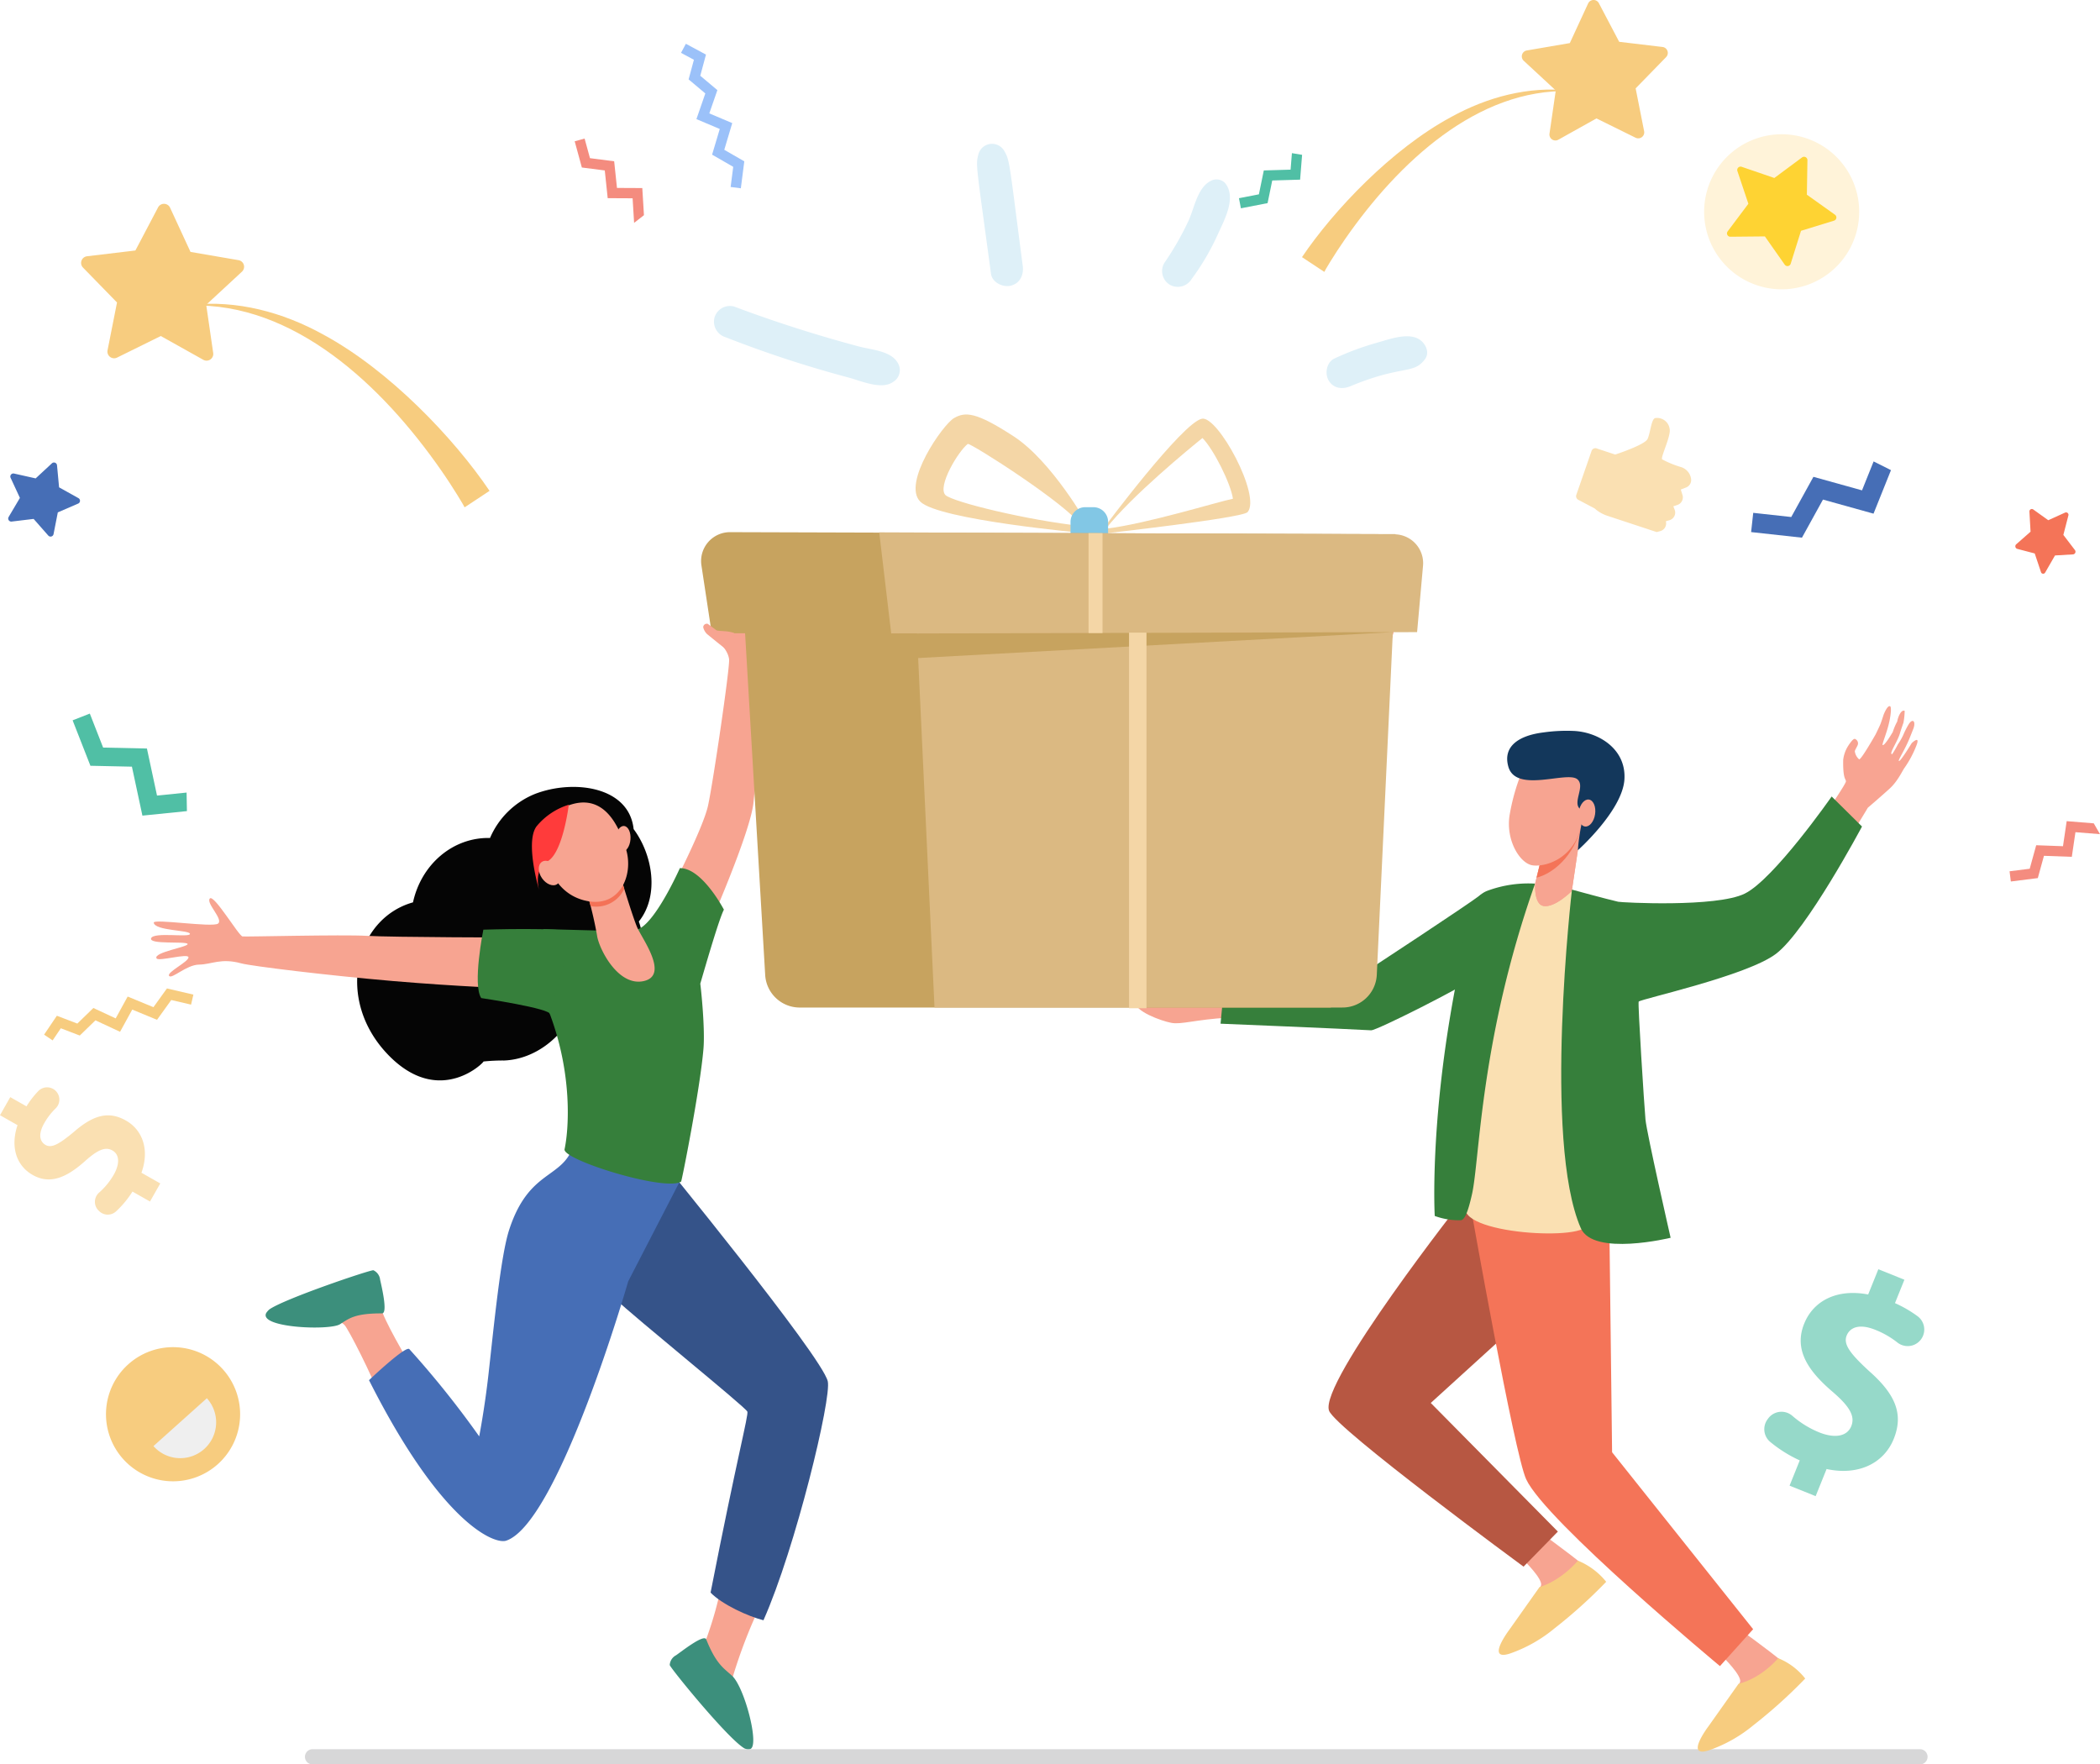 <svg xmlns="http://www.w3.org/2000/svg" xmlns:xlink="http://www.w3.org/1999/xlink" width="508.213" height="427" viewBox="0 0 508.213 427"><defs><clipPath id="clip-path"><path id="Path_35828" data-name="Path 35828" d="M0,0H508.213V427H0Z" fill="none"></path></clipPath></defs><g id="Mask_Group_201" data-name="Mask Group 201" clip-path="url(#clip-path)"><path id="Path_35756" data-name="Path 35756" d="M1217.336,127.484c.089-.253,2.237-3.927,5.011-7.917,12.9-18.586,32.031-36.5,54.465-35.827l.016-.137c-10.143-1.113-20.081,1.589-28.805,6.4-14.392,7.759-28.415,22.543-36.087,33.908Z" transform="translate(-896.846 -61.683)" fill="#f7cc7f"></path><path id="Path_35757" data-name="Path 35757" d="M1423.258,32.342l1.518-10.453-7.75-7.176a1.452,1.452,0,0,1,.74-2.5l10.41-1.787,4.43-9.589a1.451,1.451,0,0,1,2.6-.067l4.916,9.348,10.488,1.25a1.452,1.452,0,0,1,.868,2.455l-7.372,7.564,2.052,10.361a1.451,1.451,0,0,1-2.066,1.584l-9.472-4.674-9.219,5.154a1.452,1.452,0,0,1-2.145-1.475" transform="translate(-1048.27 0)" fill="#f7cc7f"></path><path id="Path_35758" data-name="Path 35758" d="M639.959,43.377l-1.381,5.12,4.14,3.48-1.954,5.63,5.552,2.348-1.929,6.464,4.846,2.792-.839,6.523-2.469-.318.627-4.877-5.113-2.946,1.854-6.214-5.645-2.387L639.8,52.78l-4.043-3.4,1.28-4.746-3.121-1.677,1.178-2.193Z" transform="translate(-469.108 -30.167)" fill="#9bc1f9"></path><path id="Path_35759" data-name="Path 35759" d="M126.973,1259.394a16.231,16.231,0,1,1-22.924-1.255,16.23,16.23,0,0,1,22.924,1.255" transform="translate(-73.003 -927.971)" fill="#f7cc7f"></path><path id="Path_35760" data-name="Path 35760" d="M142.837,1313.1a8.678,8.678,0,1,0,12.925-11.583Z" transform="translate(-105.701 -963.136)" fill="#efefef"></path><path id="Path_35761" data-name="Path 35761" d="M674.708,1628.208h-389a1.842,1.842,0,0,0,0,3.685h389a1.842,1.842,0,0,0,0-3.685" transform="translate(-210.066 -1204.893)" fill="#040607" opacity="0.16"></path><path id="Path_35762" data-name="Path 35762" d="M36.3,1039.7l-4.241-2.405a23.683,23.683,0,0,1-3.984,4.805,2.968,2.968,0,0,1-4.058-.057l-.136-.131a2.962,2.962,0,0,1,.077-4.345,17.272,17.272,0,0,0,3.58-4.369c1.443-2.545,1.448-4.843-.337-5.856-1.7-.962-3.578-.141-6.568,2.53-4.316,3.865-8.4,5.859-12.727,3.4-3.929-2.228-5.439-6.743-3.668-12.051L0,1018.815l2.481-4.375,3.929,2.228a21.879,21.879,0,0,1,2.9-3.74,2.967,2.967,0,1,1,4.174,4.219,15.772,15.772,0,0,0-2.78,3.607c-1.646,2.9-.927,4.548.323,5.257,1.473.835,3.3-.2,6.877-3.18,4.888-4.249,8.559-5,12.576-2.721,3.974,2.253,5.772,6.99,3.753,12.63l4.554,2.583Z" transform="translate(0 -748.926)" fill="#fae0b2"></path><path id="Path_35763" data-name="Path 35763" d="M1659.642,429.514l-2.807,7-11.759-3.274-5.367,9.726-9.2-1.011-.512,4.657,12.305,1.352,5.086-9.217,12.233,3.405,4.224-10.531Z" transform="translate(-1206.216 -317.845)" fill="#466eb6"></path><path id="Path_35764" data-name="Path 35764" d="M1648.378,1233.82l2.463-6.114a32,32,0,0,1-7.151-4.478,4.012,4.012,0,0,1-.65-5.448l.151-.205a4,4,0,0,1,5.836-.674,23.359,23.359,0,0,0,6.5,4.015c3.668,1.478,6.748,1.074,7.785-1.5.985-2.445-.452-4.819-4.566-8.347-5.951-5.091-9.352-10.2-6.837-16.442,2.282-5.663,8.06-8.5,15.49-7.072l2.463-6.113,6.306,2.541-2.282,5.662a29.558,29.558,0,0,1,5.53,3.213,4.011,4.011,0,1,1-4.906,6.347,21.3,21.3,0,0,0-5.33-3.08c-4.182-1.685-6.26-.428-6.986,1.374-.855,2.124.852,4.382,5.492,8.646,6.568,5.788,8.23,10.572,5.9,16.363-2.307,5.727-8.332,8.984-16.25,7.289l-2.645,6.564Z" transform="translate(-1215.291 -874.281)" fill="#96d9c9"></path><path id="Path_35765" data-name="Path 35765" d="M95.181,683.345l-7.158.726-2.441-11.389-10.6-.228-3.22-8.224L67.6,665.86l4.307,11,10.043.217,2.54,11.848,10.772-1.093Z" transform="translate(-50.025 -491.538)" fill="#50bfa5"></path><path id="Path_35766" data-name="Path 35766" d="M1472.035,396.438l4.495,1.482s7.126-2.309,7.828-3.762.9-4.976,1.913-5.073a3.07,3.07,0,0,1,3.44,2.645c.339,1.751-2.225,6.811-1.824,7.35a24.592,24.592,0,0,0,4.69,1.909,3.5,3.5,0,0,1,2.318,2.826v0a1.928,1.928,0,0,1-1.2,2.072l-1.293.5.413,1.335a1.928,1.928,0,0,1-1.219,2.391l-1,.335.32.813a1.927,1.927,0,0,1-1.244,2.548l-.874.254.036.234a1.926,1.926,0,0,1-1.4,2.154l-.868.227-11.97-3.95a8.535,8.535,0,0,1-3.034-1.762l-3.975-2.1a.987.987,0,0,1-.463-1.2l3.685-10.613a.985.985,0,0,1,1.233-.623" transform="translate(-1085.642 -287.917)" fill="#fae0b2"></path><path id="Path_35767" data-name="Path 35767" d="M243.43,332.024c-.1-.282-2.5-4.384-5.594-8.839-14.4-20.75-35.759-40.748-60.8-40l-.018-.153c11.324-1.242,22.418,1.774,32.158,7.148,16.068,8.662,31.723,25.167,40.288,37.855Z" transform="translate(-130.992 -209.244)" fill="#f7cc7f"></path><path id="Path_35768" data-name="Path 35768" d="M107.461,225.808l-1.694-11.669,8.652-8.011a1.62,1.62,0,0,0-.827-2.786l-11.622-1.995-4.945-10.7a1.621,1.621,0,0,0-2.905-.075L88.632,201l-11.709,1.4a1.621,1.621,0,0,0-.969,2.74l8.23,8.445-2.291,11.567a1.62,1.62,0,0,0,2.306,1.768L94.774,221.7l10.293,5.754a1.62,1.62,0,0,0,2.394-1.647" transform="translate(-55.865 -140.381)" fill="#f7cc7f"></path><path id="Path_35769" data-name="Path 35769" d="M7.728,443.7l2.732-4.616-2.253-4.867a.737.737,0,0,1,.83-1.029l5.234,1.172,3.933-3.647a.737.737,0,0,1,1.235.471l.5,5.34,4.684,2.613a.737.737,0,0,1-.067,1.32l-4.923,2.128L18.6,447.85a.737.737,0,0,1-1.276.344l-3.545-4.025-5.325.639a.737.737,0,0,1-.722-1.107" transform="translate(-5.641 -318.587)" fill="#466eb6"></path><path id="Path_35770" data-name="Path 35770" d="M1890.948,764.89l-6.555-.529-.895,6.063-6.481-.236-1.57,5.689-4.879.616.312,2.47,6.525-.824,1.487-5.391,6.742.246.88-5.964,5.94.48Z" transform="translate(-1384.243 -565.636)" fill="#f48c7f"></path><path id="Path_35771" data-name="Path 35771" d="M551.7,147.527l-.4-6.564-6.129-.031-.68-6.449-5.854-.752-1.3-4.743-2.4.657,1.735,6.344,5.547.712.707,6.709,6.028.03.363,5.949Z" transform="translate(-395.86 -95.453)" fill="#f48c7f"></path><path id="Path_35772" data-name="Path 35772" d="M44.137,926.671l4.954,1.892,3.881-3.767,5.4,2.514,2.9-5.287L67.51,924.6l3.268-4.539,6.4,1.494-.565,2.424-4.789-1.117-3.448,4.79-5.995-2.473-2.945,5.375-5.963-2.774-3.79,3.678L45.094,929.7l-1.984,2.936-2.063-1.394Z" transform="translate(-30.376 -680.853)" fill="#f7cc7f"></path><path id="Path_35773" data-name="Path 35773" d="M1166.076,142.552l-.321,3.993-6.482.193-1.189,5.78-4.827.938.474,2.444,6.456-1.254,1.127-5.478,6.743-.2.483-6.009Z" transform="translate(-853.423 -105.49)" fill="#50bfa5"></path><path id="Path_35774" data-name="Path 35774" d="M1618.017,130.2a18.762,18.762,0,1,1-26.528.553,18.762,18.762,0,0,1,26.528-.553" transform="translate(-1173.855 -92.488)" fill="#fff3d9"></path><path id="Path_35775" data-name="Path 35775" d="M1633.411,161.379l-7.984,2.454-2.5,7.968a.814.814,0,0,1-1.443.224l-4.8-6.835-8.352.08a.814.814,0,0,1-.658-1.3l5.016-6.678-2.657-7.918a.814.814,0,0,1,1.036-1.029l7.9,2.707,6.709-4.974a.814.814,0,0,1,1.3.667l-.133,8.351,6.8,4.844a.814.814,0,0,1-.233,1.441" transform="translate(-1189.571 -107.978)" fill="#fed333"></path><path id="Path_35776" data-name="Path 35776" d="M1885.553,485l4.4-.264a.65.65,0,0,0,.423-1.041l-2.8-3.667,1.208-4.669a.588.588,0,0,0-.765-.745l-4.1,1.857-3.654-2.621a.589.589,0,0,0-.9.581l.272,4.815-3.466,3.049a.65.65,0,0,0,.211,1.1l4.264,1.119,1.511,4.506a.554.554,0,0,0,1.026.1Z" transform="translate(-1388.23 -350.575)" fill="#f47458"></path><path id="Path_35777" data-name="Path 35777" d="M624,643.91s7.887-15.175,9.11-20.746,5.335-33.6,5.1-35.431c-.437-3.447-4.964-5.682-4.138-7.216s5.116-2.012,6.577-1.88a13.217,13.217,0,0,1,5.655,2.02c1.258,1.037-1.413,34.656-2.211,41.894s-10.6,29.528-10.6,29.528Z" transform="translate(-461.764 -428.182)" fill="#f7a491"></path><path id="Path_35778" data-name="Path 35778" d="M708.955,584.061c-.174.11-.836.305-.992.446l-1.212.383a7.254,7.254,0,0,1,4.955,1.9,8.392,8.392,0,0,0-2.751-2.724" transform="translate(-523.004 -432.212)" fill="#f47257"></path><path id="Path_35779" data-name="Path 35779" d="M1259.463,582.035c1.222-.931,1.844-3.268,2.108-4.779l.616-1.987c-.469-.218-9.742-1.976-12.554-2.178a5.14,5.14,0,0,0-.421,2.109c.313,2.32,2.564,17.395,2.564,17.395l8.032.53s-1.341-8.94-.344-11.09" transform="translate(-924.421 -424.093)" fill="#f7a491"></path><path id="Path_35780" data-name="Path 35780" d="M1267.464,579.158a11.155,11.155,0,0,0-3.5,2.971s-4.411-3.123-4.209-4.039c.268-1.214,4.809,1.272,4.809,1.272Z" transform="translate(-932.228 -427.546)" fill="#f47458"></path><path id="Path_35781" data-name="Path 35781" d="M1424.415,1431.067s10.807,7.791,12.509,10.116c2.451,3.348-18.308,9.609-16.043,5.689.521-.9,2.015-3.935,2.08-4.233.348-1.6-4.055-5.895-4.055-5.895Z" transform="translate(-1050.007 -1059.006)" fill="#f7a491"></path><path id="Path_35782" data-name="Path 35782" d="M1397.643,1469.452l7.339-10.369s4.581-1.065,9.285-6.355a17.2,17.2,0,0,1,6.826,5.11,119.69,119.69,0,0,1-12.482,11.253,34.677,34.677,0,0,1-10.688,6.07c-6.2,2.1-.28-5.708-.28-5.708" transform="translate(-1032.384 -1075.035)" fill="#f7cc7f"></path><path id="Path_35783" data-name="Path 35783" d="M1718.027,666.234s-2.795,4.609-3.106,4.329c-.24-.216,1.429-2.644,2.615-5.586.305-.757.6-1.5.872-2.193.705-1.808-.166-2.745-1.2-.966a20.051,20.051,0,0,0-1.253,2.5,16.558,16.558,0,0,1-1.308,2.273,21.756,21.756,0,0,1-1.362,2.334c-.049-.081-.389.085-.089-.727.36-.977,1.569-2.89,1.991-4.366.239-.837.843-2.558.843-2.558a17.5,17.5,0,0,0,.293-2.842c-.8-.418-1.623,1.395-1.8,2.572a13.45,13.45,0,0,0-1.075,2.525s-1.986,3.442-2.459,3.172c-.2-.115.773-2.37,1.394-4.727.576-2.188.811-4.489.41-4.662-.683-.294-1.574,2.072-1.574,2.072s-.539,1.69-.759,2.237c-.258.643-1.174,2.509-1.174,2.509s-3.577,6.314-4,6.018a3.124,3.124,0,0,1-1.032-1.937c.084-.467.675-1.25.759-1.717a1.158,1.158,0,0,0-.744-1.28c-.55-.138-1.8,1.978-1.8,1.978a8.046,8.046,0,0,0-1.027,3.108c-.091,4.781.689,4.591.661,5.2-.033.725-5.569,8.709-5.569,8.709l-.105.123,6.571,4.782c2.191-3.564,3.895-6.358,4.393-7.231,0,0,3.3-2.82,5.312-4.659s3.147-4.486,3.639-5.091a25.168,25.168,0,0,0,2.81-5.3c1.045-2.67-1.128-.6-1.128-.6" transform="translate(-1255.378 -486.397)" fill="#f8a492"></path><path id="Path_35784" data-name="Path 35784" d="M1306.066,1117.7l-1.711,8.454-42.972,39.087,30.76,31.128-8.306,8.488s-45.429-33.359-47.066-37.731c-2.521-6.73,32.565-51.313,32.565-51.313Z" transform="translate(-915.129 -825.717)" fill="#b75742"></path><path id="Path_35785" data-name="Path 35785" d="M1609.694,1520.979s10.807,7.791,12.509,10.116c2.451,3.348-18.309,9.61-16.043,5.689.521-.9,2.016-3.936,2.081-4.233.348-1.6-4.056-5.9-4.056-5.9Z" transform="translate(-1187.115 -1125.542)" fill="#f7a491"></path><path id="Path_35786" data-name="Path 35786" d="M1582.887,1560.048l7.339-10.369s4.875-.876,9.578-6.167a15.794,15.794,0,0,1,6.533,4.922,119.721,119.721,0,0,1-12.482,11.253,34.667,34.667,0,0,1-10.688,6.07c-6.2,2.1-.28-5.708-.28-5.708" transform="translate(-1169.467 -1142.216)" fill="#f7cc7f"></path><path id="Path_35787" data-name="Path 35787" d="M1402.763,1128.625l.67,55.553L1437.566,1227l-8.033,8.929s-42.268-35.143-46.9-45.228c-2.873-6.255-13.335-65.416-13.335-65.416Z" transform="translate(-1013.297 -832.722)" fill="#f47458"></path><path id="Path_35788" data-name="Path 35788" d="M1364.081,900.2c3.495-7.888,3.09-64.437,16.693-77.682,4.786.808,8.2,1.261,9,1.471.71,5.825,1.49,27.2,1.97,46.792.319,13.051-.01,26.739,1.6,33.954,1,4.472-32.451,2.669-29.258-4.536" transform="translate(-1009.277 -608.671)" fill="#fae0b2"></path><path id="Path_35789" data-name="Path 35789" d="M1078.85,934.265c-7.949.457-11.3,1.719-13.742,1.253s-8.964-2.794-8.848-5.239c8.732-1.747,23.983.958,23.983.958-1.048,5.1-1.393,3.028-1.393,3.028" transform="translate(-781.644 -687.982)" fill="#f7a491"></path><path id="Path_35790" data-name="Path 35790" d="M1206.44,829.248s-3.528,17.333-7.638,20.312-24.949,13.456-26.229,13.382c-6.3-.365-36.448-1.6-36.448-1.6l.93-9.666,33.972-2.76s24.6-16.129,27.913-18.67c2.33-1.464,7.5-1,7.5-1" transform="translate(-840.745 -613.602)" fill="#367f3b"></path><path id="Path_35791" data-name="Path 35791" d="M1341.409,903.728a17.124,17.124,0,0,1-6.221-1.035s-1.336-22.694,5.175-56.349c2.454-12.686,2.521-20.387,7.538-22.34a28.551,28.551,0,0,1,11.566-1.74c-13.324,37.7-13.37,66.716-15.256,75.131-.946,4.221-1.771,6.359-2.8,6.332" transform="translate(-987.971 -608.422)" fill="#367f3b"></path><path id="Path_35792" data-name="Path 35792" d="M1430.287,776.188l-1.4,5.7s-.318,4.958,1.983,5.4c2.776.538,6.9-3.617,6.9-3.617l2.389-16.062Z" transform="translate(-1057.384 -568.039)" fill="#f7a491"></path><path id="Path_35793" data-name="Path 35793" d="M1430.287,776.188l-1.4,5.7s-.318,4.958,1.983,5.4c2.776.538,6.9-3.617,6.9-3.617l2.389-16.062Z" transform="translate(-1057.384 -568.039)" fill="#f7a491"></path><path id="Path_35794" data-name="Path 35794" d="M1441.188,767.893l-9.853,8.5-1.043,4.255c3.766-.906,9.135-5.051,10.9-12.76" transform="translate(-1058.433 -568.25)" fill="#f47458"></path><path id="Path_35795" data-name="Path 35795" d="M1412.254,711.049a5.818,5.818,0,0,0-5.366,4.024,50.537,50.537,0,0,0-2.15,8.247c-1.043,6.177,2.475,11.831,5.535,12.282s10.352-1.576,11.964-10.326c.691-3.751,1.6-8.67-1.484-11.255a13.866,13.866,0,0,0-8.5-2.972" transform="translate(-1039.384 -526.184)" fill="#f7a491"></path><path id="Path_35796" data-name="Path 35796" d="M1420.054,709.149s10.79-9.615,11.261-17.127-6.467-11.536-12.4-11.746a40.33,40.33,0,0,0-7.26.374c-5.944.75-9.8,3.384-8.439,8.254,1.82,6.537,14.155,1.022,16.677,3.051,2.081,1.675-1.293,5.7.729,7.239,1.9,1.444.932.955.3,3.7a48.524,48.524,0,0,0-.872,6.253" transform="translate(-1038.195 -503.39)" fill="#13375b"></path><path id="Path_35797" data-name="Path 35797" d="M1473.352,747.77c-.267,1.8-1.368,3.129-2.458,2.968s-1.757-1.75-1.489-3.55,1.368-3.129,2.458-2.968,1.757,1.75,1.49,3.55" transform="translate(-1087.333 -550.722)" fill="#f7a491"></path><path id="Path_35798" data-name="Path 35798" d="M1284.522,569.554c-.969-1.694-2.412.047-1.477,2.249a.481.481,0,0,1,.006.259,15.538,15.538,0,0,1-2.486,2.368s1.8,5.029,2.808,3.706,1.778-5.608,1.778-5.608Z" transform="translate(-947.633 -420.973)" fill="#f7a491"></path><path id="Path_35799" data-name="Path 35799" d="M1526.046,748.678l-7.347-7.272s-13.961,20.034-21.042,23.51c-6.883,3.379-29.8,2.15-30.608,1.966-2.747-.626-11.2-2.937-11.2-2.937s-7.083,60.795,2.144,81.932c3.01,6.895,21.733,2.324,21.733,2.324s-5.778-25.314-6.086-28.627c-.294-3.17-1.9-28.275-1.643-28.532.675-.676,26.232-6.245,33.238-11.568,7.4-5.621,20.806-30.8,20.806-30.8" transform="translate(-1075.426 -548.649)" fill="#367f3b"></path><path id="Path_35800" data-name="Path 35800" d="M339.878,797.235c12.6,13.133,23.669,1.5,23.121,1.692a44.623,44.623,0,0,1,5-.241c7.506-.294,14.341-5.672,17.325-12.8,11.233-1.471,18.578-11.851,15.289-20.836,4.965-6.18,3.434-16.049-1.262-22.369-1.094-10.356-14.624-12.11-23.938-8.482A19.987,19.987,0,0,0,364.6,744.832c-8.977-.216-16.642,6.387-18.641,15.58-13.962,3.9-18.939,23.421-6.08,36.823" transform="translate(-246.011 -542.036)" fill="#050505"></path><path id="Path_35801" data-name="Path 35801" d="M656.576,1471.043a89.351,89.351,0,0,1-3.855,14.066c-.147.353-1.554,1.643-1.715,2,.755,8.647,6.266,13.784,11.44,17.446-1.122-4.361-3.621-9.364-3.3-10.334a123.7,123.7,0,0,1,6.773-17.453c-4.306-.485-5.839-3.1-9.345-5.728" transform="translate(-481.753 -1088.589)" fill="#f7a491"></path><path id="Path_35802" data-name="Path 35802" d="M526.732,1075.279l-29.9,20.414s14.561,9.455,19.554,14.214,31.707,26.339,32.141,27.428c.323.809-2.479,11.043-8.9,43.808,2.841,2.905,9.1,5.75,12.8,6.689,7.769-17.48,16.542-53.851,15.557-57.852-1.528-6.208-41.252-54.7-41.252-54.7" transform="translate(-367.663 -795.719)" fill="#355389"></path><path id="Path_35803" data-name="Path 35803" d="M281.555,1203.384c.879.857,6.714,12.222,8.934,18.306,3.25-2.046,5.215-4.484,8.846-5.861-2.865-4.146-8.451-14.12-8.91-16.495-1.089-5.633-2.368-6.463-2.368-6.463s-18.882,6.388-20.14,8.178,10.109-1.108,13.638,2.334" transform="translate(-198.19 -882.738)" fill="#f7a491"></path><path id="Path_35804" data-name="Path 35804" d="M275.432,1192.832c1.465,0-.127-6.617-.463-8.142a2.853,2.853,0,0,0-1.619-2.291c-.669-.166-21.655,6.934-25.2,9.484a4.215,4.215,0,0,0-.737.842c-1.942,3.623,15.358,4.312,17.848,2.729,2.214-1.408,3.581-2.639,10.171-2.621" transform="translate(-182.976 -874.986)" fill="#3c8f7c"></path><path id="Path_35805" data-name="Path 35805" d="M418.68,1074.245s-25.329-9.974-25.658-8.914c-2.623,8.448-10.783,5.722-15.627,20.6-2.029,6.231-3.626,22.679-4.994,34.877-.94,8.382-2.254,15.1-2.254,15.1a228.044,228.044,0,0,0-16.9-21.107c-.855-.963-9.767,7.51-9.767,7.51,17.579,34.856,30.4,39.786,33.2,38.838,12.7-4.294,29.541-62.723,29.513-62.718,2.064-4.023,12.484-24.186,12.484-24.186" transform="translate(-254.178 -788.299)" fill="#466eb6"></path><path id="Path_35806" data-name="Path 35806" d="M229.408,845.552s-30.237-.039-36.711-.412c-5.86-.338-29.1.254-30.007.149s-6.915-10.279-7.914-9.186,3.343,5.044,2,6.07-15.765-1.271-15.574-.2c.358,1.995,8.773,1.741,8.764,2.7s-8.807-.54-9.4,1.059,8.463.652,8.825,1.366-8.4,2.02-7.506,3.507c.487.808,7.765-1.349,7.73-.248s-5.346,3.606-4.694,4.482,4.167-2.691,7.249-2.735,5.287-1.652,10.206-.3c2.429.666,20.969,2.933,36.635,4.271,16.06,1.372,29.225,1.808,29.225,1.808Z" transform="translate(-103.997 -618.664)" fill="#f7a491"></path><path id="Path_35807" data-name="Path 35807" d="M544.513,851.767c.4-4.855-.555-14.1-.773-15.708,1.469-5.043,4.593-15.8,5.716-17.915,0,0-5.265-10.117-10.654-10.048,0,0-5.5,12.406-9.759,14.626a10.576,10.576,0,0,1-2.14.639c-4.109-.029-18.465-.465-21.145-.513l1.507,20.368c5.658,15,4.626,28.282,3.629,32.906-.556,2.573,24.377,10.3,28.207,7.832.152-.1,4.6-22.373,5.412-32.187" transform="translate(-374.267 -598)" fill="#367f3b"></path><path id="Path_35808" data-name="Path 35808" d="M467.865,865.549c-2.649-1.266-21.812-.632-21.812-.632s-2.678,13.345-.515,16.553c0,0,17.136,2.55,16.648,3.956Z" transform="translate(-329.079 -639.931)" fill="#367f3b"></path><path id="Path_35809" data-name="Path 35809" d="M546.664,815.466a99.426,99.426,0,0,1,2.353,10.037c.361,3.029,4.977,12.465,11.26,11.117s-.272-10.16-1.5-12.936-4.557-13.99-4.557-13.99Z" transform="translate(-404.538 -599.183)" fill="#f7a491"></path><path id="Path_35810" data-name="Path 35810" d="M555.612,814.293c-.79-2.556-1.4-4.6-1.4-4.6l-7.554,5.772s.366,1.289.813,3a7.467,7.467,0,0,0,8.136-4.173" transform="translate(-404.537 -599.183)" fill="#f47257"></path><path id="Path_35811" data-name="Path 35811" d="M511.976,748.07a10.675,10.675,0,0,0-4.449,5.9c-1.155,4.01.376,14.291,8.989,16.651s12.209-5.851,10.35-12.2-5.82-14.372-14.89-10.35" transform="translate(-375.326 -552.779)" fill="#f7a491"></path><path id="Path_35812" data-name="Path 35812" d="M576.506,772.112c-.143,1.715-1.069,3.038-2.068,2.955s-1.694-1.541-1.55-3.257,1.069-3.038,2.068-2.955,1.693,1.541,1.55,3.257" transform="translate(-423.93 -568.959)" fill="#f7a491"></path><path id="Path_35813" data-name="Path 35813" d="M632.214,1525.213c-.542-1.361-6.012,2.976-7.3,3.856a2.852,2.852,0,0,0-1.523,2.356c.093.666,14.013,17.809,18.083,20.178a2.336,2.336,0,0,0,1.432.138c2.261-.871-1.419-14.9-4.388-17.668-1.918-1.791-3.864-2.737-6.3-8.86" transform="translate(-461.311 -1128.481)" fill="#3c8f7c"></path><path id="Path_35814" data-name="Path 35814" d="M504.055,749.094s-1.388,11.514-5.073,13.642-2.055,7.2-2.055,7.2-3.543-11.788-.66-15.633a16.357,16.357,0,0,1,7.788-5.213" transform="translate(-366.407 -554.338)" fill="#ff3b3b"></path><path id="Path_35815" data-name="Path 35815" d="M505.916,802.932c1.029,1.482,1.051,3.248.049,3.944s-2.649.058-3.678-1.424-1.051-3.248-.049-3.944,2.649-.058,3.678,1.424" transform="translate(-371.116 -592.916)" fill="#f7a491"></path><path id="Path_35816" data-name="Path 35816" d="M1050.079,389.7c-4.7.925-23.478,26.086-23.478,26.086l-.662,1.741s33.973-3.778,35.2-5.23c3.322-3.921-7.2-23.357-11.063-22.6m-23.24,26.622c6.2-7.923,20.324-19.494,23.377-21.951,2.726,2.781,6.831,10.987,7.373,14.695-3.9.8-20.837,6.058-30.75,7.256" transform="translate(-759.207 -288.365)" fill="#f4d6a6"></path><path id="Path_35817" data-name="Path 35817" d="M876.043,391.137c-9.242-6.03-11.78-5.983-14.473-4.455s-12.623,15.774-8.185,20.218,39.644,7.612,39.644,7.612l.794-2.153s-8.539-15.193-17.781-21.222M859.5,405.331c-2.052-2.047,3.057-10.577,5.388-12.392.594-.335,24.28,14.737,27.585,19.883-13.22-1.43-31.06-5.792-32.972-7.491" transform="translate(-630.682 -285.509)" fill="#f4d6a6"></path><path id="Path_35818" data-name="Path 35818" d="M1000.042,485.046h1.981a3.554,3.554,0,0,0,3.555-3.554v-5.828a3.554,3.554,0,0,0-3.555-3.555h-1.981a3.555,3.555,0,0,0-3.555,3.555v5.828a3.554,3.554,0,0,0,3.555,3.554" transform="translate(-737.412 -349.366)" fill="#82c7e5"></path><path id="Path_35819" data-name="Path 35819" d="M820.651,495.834,659.6,495.352a6.991,6.991,0,0,0-6.93,8.041l2.492,16.435,8.073-.017,4.865,82.705a8.371,8.371,0,0,0,8.354,7.882H805l5.347-90.892,7.6-.015Z" transform="translate(-482.92 -366.566)" fill="#c7a35f"></path><path id="Path_35820" data-name="Path 35820" d="M662.036,584.773l.035-1.986c-1.542-.6-3.36-.408-4.26-.652l-2.159-1.591a.884.884,0,0,0-1.088.794,3.286,3.286,0,0,0,.919,1.673s3.862,3.181,5.22,4.147c.672.479,2.788,1.77,2.788,1.77l1.233-2.306Z" transform="translate(-484.384 -429.576)" fill="#f7a491"></path><path id="Path_35821" data-name="Path 35821" d="M953.508,616.646H854.837l-5.284-112.851H966.785l-4.916,105a8.306,8.306,0,0,1-8.361,7.846" transform="translate(-628.679 -372.814)" fill="#dbb982"></path><path id="Path_35822" data-name="Path 35822" d="M948.576,519.673l-127.265.337-2.905-24.486L943.077,496a6.989,6.989,0,0,1,6.934,7.61Z" transform="translate(-605.63 -366.693)" fill="#dbb982"></path><path id="Path_35823" data-name="Path 35823" d="M829.58,588.745l121.384-.337L833.43,594.825Z" transform="translate(-613.899 -435.429)" fill="#c7a35f"></path><rect id="Rectangle_4262" data-name="Rectangle 4262" width="3.377" height="24.184" transform="translate(263.438 129.021)" fill="#f4d6a6"></rect><rect id="Rectangle_4263" data-name="Rectangle 4263" width="4.221" height="90.909" transform="translate(273.233 153.092)" fill="#f4d6a6"></rect><path id="Path_35824" data-name="Path 35824" d="M667.3,292.226a273.9,273.9,0,0,0,29.731,9.753c3.045.808,8.087,3.113,10.889,1.061a3.317,3.317,0,0,0,1.212-4.379c-1.571-3.127-6.42-3.35-9.489-4.168-9.351-2.491-19.815-5.754-30.2-9.664a3.886,3.886,0,0,0-4.772,2.626,3.933,3.933,0,0,0,2.626,4.772" transform="translate(-491.75 -210.634)" fill="#def0f8"></path><path id="Path_35825" data-name="Path 35825" d="M920.533,163.409c-3.317-25.4-3.1-25.464-4.508-27.861a3.412,3.412,0,0,0-6.172.723c-.77,2.811-.594,2.361,3,29.072.286,2.124,2.9,3.356,4.81,2.875,2.279-.574,3.154-2.678,2.875-4.81" transform="translate(-673.027 -99.089)" fill="#def0f8"></path><path id="Path_35826" data-name="Path 35826" d="M1088.751,191.148a58.763,58.763,0,0,0,6.371-10.86c1.612-3.575,4.566-8.84,1.8-12.382a2.917,2.917,0,0,0-2.893-.814c-3.756,1.3-4.473,6.563-5.973,9.855a69.594,69.594,0,0,1-5.883,10.267,3.872,3.872,0,0,0,1.324,5.258,3.921,3.921,0,0,0,5.258-1.324" transform="translate(-800.407 -123.568)" fill="#def0f8"></path><path id="Path_35827" data-name="Path 35827" d="M1258.658,318.526c1.138-1.56.182-3.583-1.153-4.579-2.75-2.051-7.6-.159-10.6.668a67.238,67.238,0,0,0-10.156,3.776c-1.9.872-2.423,3.565-1.458,5.272,1.131,2,3.336,2.264,5.271,1.458,12.638-5.263,15.289-2.745,18.1-6.595" transform="translate(-913.78 -231.642)" fill="#def0f8"></path></g></svg>